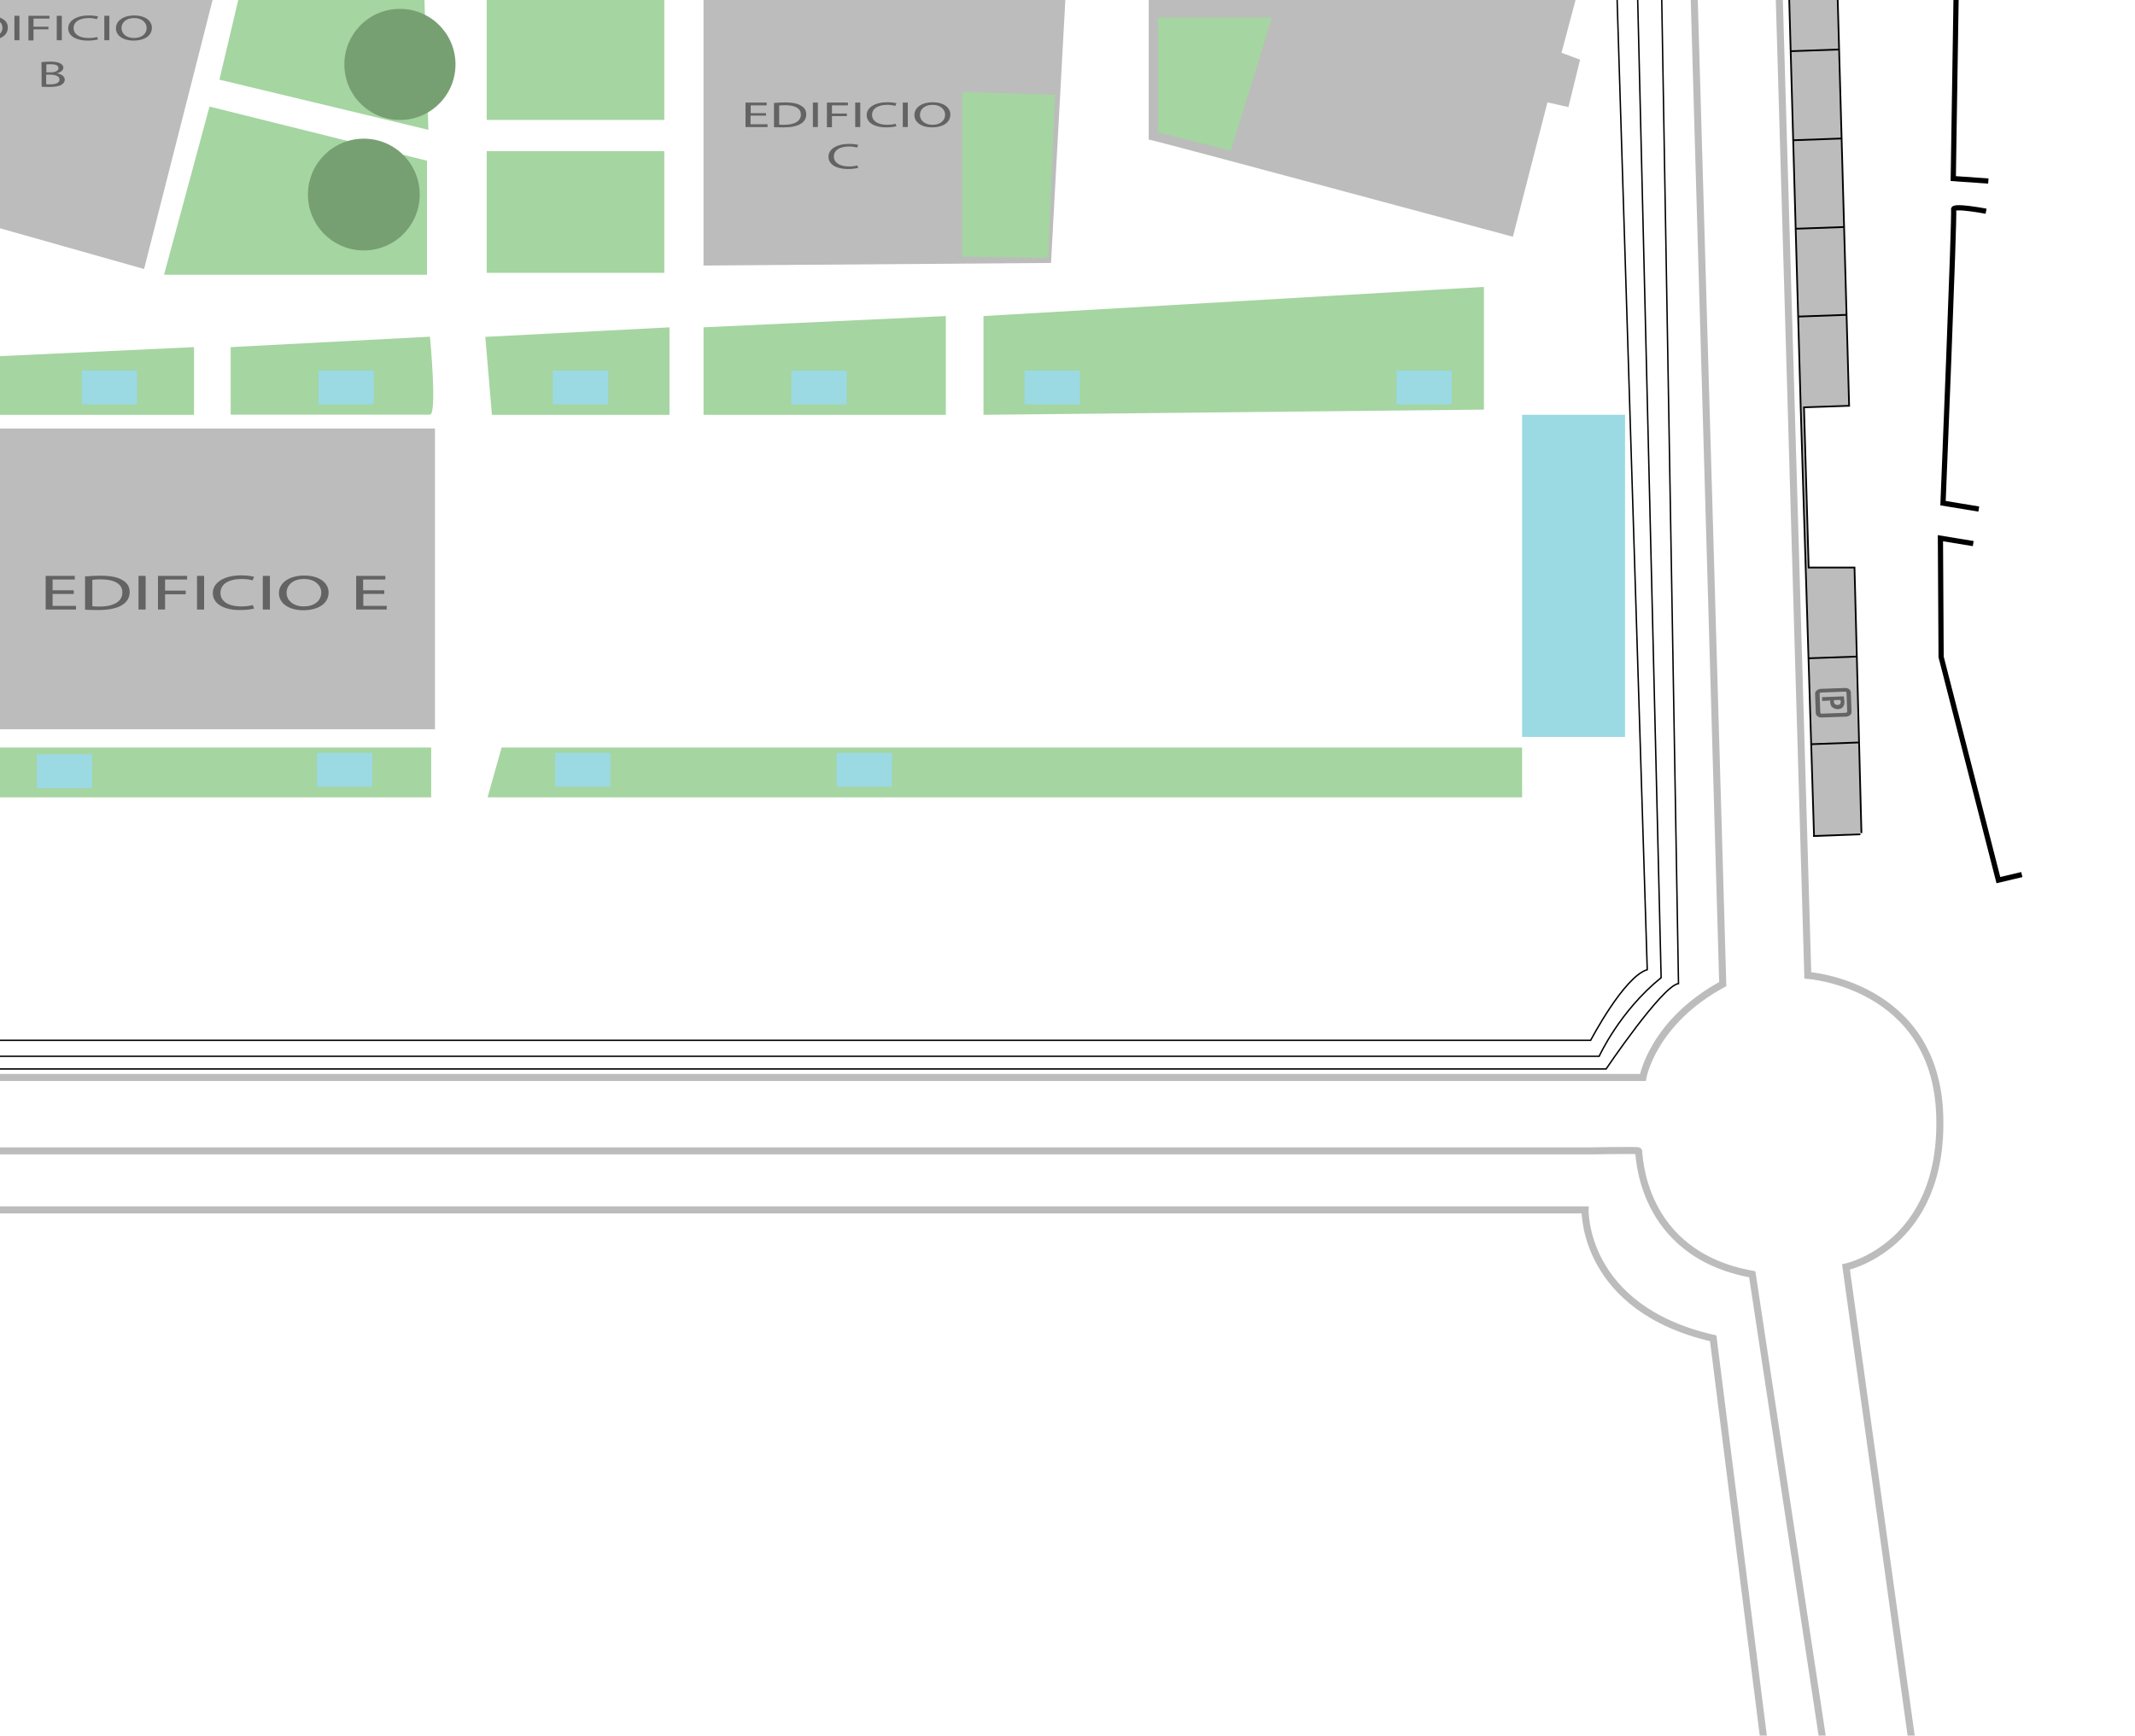 <?xml version="1.0" encoding="utf-8"?>
<!-- Generator: Adobe Illustrator 21.0.2, SVG Export Plug-In . SVG Version: 6.00 Build 0)  -->
<svg version="1.1" id="Layer_4" xmlns="http://www.w3.org/2000/svg" xmlns:xlink="http://www.w3.org/1999/xlink" x="0px" y="0px"
	 viewBox="0 0 1230 1000" style="enable-background:new 0 0 1230 1000;" xml:space="preserve">
<style type="text/css">
	.st0{fill:none;stroke:#000000;stroke-width:0.812;stroke-miterlimit:10;}
	.st1{fill:none;stroke:#BCBCBC;stroke-width:4.061;stroke-miterlimit:10;}
	.st2{fill:#A5D5A1;}
	.st3{fill:#77A072;}
	.st4{fill:#BCBCBC;}
	.st5{fill:#9BD9E3;}
	.st6{fill:#636363;}
	.st7{fill:#BCBCBC;stroke:#050507;stroke-miterlimit:10;}
	.st8{fill:none;stroke:#000000;stroke-miterlimit:10;}
	.st9{fill:none;stroke:#000000;stroke-width:3;stroke-miterlimit:10;}
</style>
<path class="st0" d="M-358.1-22.6l34.8,552.3l49.9,69.7H916.4c0,0,19.2-36.7,32.6-40.7L931-20.8"/>
<path class="st0" d="M-368.7-20.8l35.6,553.1l54.4,76.3h1200c0,0,11.7-25.9,35.7-45.3L943-20.8"/>
<path class="st0" d="M-377.7-21.6l34,556.3l61.7,81.2H925.3c0,0,32.3-47.9,41.7-49.2L957-20.8"/>
<path class="st1" d="M-419.9-22.5l24.2,398c0,0-1.9,82.6-8.1,113.7c-4.1,20.7,21.1,35.7,21.1,35.7s32.5,21.1,41.4,67.4
	c0,0,3.2,19.5,24.4,23.6c21.1,4.1,39,4.9,39,4.9H916.4h30.1c0,0,5.5-31.8,46-53.8L975-37.5"/>
<path class="st1" d="M-491.4-22.5l24.2,403.6c0,0-0.8,81.2-8.1,93.4c0,0-6.5,26-32.5,30.9c0,0-52.8,14.6-70.7,65"/>
<circle class="st1" cx="-461.4" cy="624" r="73.1"/>
<path class="st1" d="M-584.1,663c0,0,24.4,9.7,26,18.7c1.6,8.9,98.4,135.6,208-9.3c0,0,4-9.3,22.7-9.3H916.4c0,0,27.1-0.5,27.6,0
	c0.5,0.5,0,59.3,65.5,71.1l43,283.9"/>
<path class="st1" d="M-593,697.1c0,0,10.6,4.9,14.6,17.1c0,0,121.8,138.9,243.6-17.1H913.2c0,0-1.7,56.7,73.8,74l31.5,249.9"/>
<polygon class="st2" points="94.5,158.3 120.7,61.4 246,92.6 246,158.3 "/>
<circle class="st3" cx="209.6" cy="112.1" r="32.2"/>
<rect x="280.4" y="87.1" class="st2" width="102.3" height="70.1"/>
<rect x="280.4" y="-71" class="st2" width="102.3" height="140.1"/>
<rect x="-98.2" y="246.9" class="st4" width="348.8" height="173.3"/>
<polygon class="st2" points="-239.1,214.6 -47.9,206.5 -47.9,239 -239.1,239 "/>
<polygon class="st2" points="-27.9,206.5 111.8,200 111.8,239 -27.9,239 "/>
<path class="st2" d="M132.9,200l114.8-6c0,0,4.3,44.9,0,44.9s-114.8,0-114.8,0V200z"/>
<polygon class="st2" points="279.6,194.1 385.7,188.6 385.7,239 283.4,239 "/>
<polygon class="st2" points="405.3,188.6 544.9,182.1 544.9,239 405.3,239 "/>
<rect x="-312.5" y="430.7" class="st2" width="560.9" height="28.7"/>
<polygon class="st2" points="289,430.7 280.9,459.4 876.9,459.4 876.9,430.7 "/>
<polygon class="st2" points="566.6,182.1 854.9,165.3 854.9,236 566.6,239 "/>
<rect x="47.1" y="213.5" class="st5" width="31.9" height="19.5"/>
<rect x="-93.7" y="213.5" class="st5" width="31.9" height="19.5"/>
<rect x="-218.5" y="216.5" class="st5" width="31.9" height="19.5"/>
<rect x="183.5" y="213.5" class="st5" width="31.9" height="19.5"/>
<rect x="318.5" y="213.5" class="st5" width="31.9" height="19.5"/>
<rect x="455.9" y="213.5" class="st5" width="31.9" height="19.5"/>
<rect x="590.2" y="213.5" class="st5" width="31.9" height="19.5"/>
<rect x="876.9" y="239" class="st5" width="59.3" height="185.6"/>
<rect x="804.5" y="213.5" class="st5" width="31.9" height="19.5"/>
<rect x="482" y="433.8" class="st5" width="31.9" height="19.5"/>
<rect x="319.8" y="433.8" class="st5" width="31.9" height="19.5"/>
<rect x="182.6" y="433.8" class="st5" width="31.9" height="19.5"/>
<rect x="21.2" y="434.6" class="st5" width="31.9" height="19.5"/>
<rect x="-140.6" y="433.8" class="st5" width="31.9" height="19.5"/>
<g>
	<path class="st6" d="M42.5,342.2H30.3v6.9h13.5v2.1H26.3v-19.4h16.8v2.1H30.3v6.2h12.2V342.2z"/>
	<path class="st6" d="M221.5,342.2h-12.2v6.9h13.5v2.1h-17.6v-19.4h16.8v2.1h-12.8v6.2h12.2V342.2z"/>
	<path class="st6" d="M49.1,332.1c2.4-0.2,5.4-0.4,8.6-0.4c5.9,0,9.9,0.8,12.6,2.4c2.9,1.6,4.4,3.8,4.4,7s-1.5,5.8-4.5,7.6
		c-2.9,1.8-7.7,2.8-13.8,2.8c-2.9,0-5.3-0.1-7.4-0.2v-19.2C48.9,332.1,49.1,332.1,49.1,332.1z M53,349.3c1.1,0.1,2.6,0.2,4.1,0.2
		c8.6,0,13.4-3,13.4-8.2c0-4.6-4.1-7.5-12.6-7.5c-2.1,0-3.6,0.1-4.7,0.3v15.2H53z"/>
	<path class="st6" d="M83.9,331.8v19.4h-4.1v-19.4H83.9z"/>
	<path class="st6" d="M91,331.8h16.8v2.1H95.1v6.4h11.9v2.1H95.1v8.8H91V331.8z"/>
	<path class="st6" d="M117.6,331.8v19.4h-4.1v-19.4H117.6z"/>
	<path class="st6" d="M146.4,350.6c-1.5,0.5-4.5,0.9-8.3,0.9c-8.9,0-15.5-3.5-15.5-9.8c0-6.1,6.6-10.2,16.4-10.2
		c3.9,0,6.3,0.6,7.4,0.8l-0.9,2.1c-1.5-0.5-3.8-0.8-6.3-0.8c-7.4,0-12.2,2.9-12.2,8c0,4.8,4.4,7.8,12,7.8c2.4,0,5-0.3,6.6-0.8
		L146.4,350.6z"/>
	<path class="st6" d="M155.5,331.8v19.4h-4.1v-19.4H155.5z"/>
	<path class="st6" d="M189.3,341.4c0,6.7-6.5,10.2-14.6,10.2c-8.3,0-14-4-14-9.8c0-6.2,6.2-10.2,14.6-10.2
		C183.7,331.6,189.3,335.6,189.3,341.4z M165.1,341.6c0,4.1,3.6,7.8,9.9,7.8c6.5,0,10.1-3.6,10.1-8c0-3.8-3.3-7.8-9.9-7.8
		C168.4,333.6,165.1,337.4,165.1,341.6z"/>
</g>
<polygon class="st2" points="126.4,45.9 157.8,-86.8 242.5,-67.2 246.8,74.8 "/>
<ellipse transform="matrix(1 -2.999901e-02 2.999901e-02 1 -1.01 6.925)" class="st3" cx="230.3" cy="37.1" rx="32" ry="32"/>
<ellipse transform="matrix(1 -2.999901e-02 2.999901e-02 1 1.262 6.201)" class="st3" cx="207.3" cy="-39" rx="32" ry="32"/>
<polygon class="st4" points="-52.4,116.7 83,155 168.3,-179.9 167.5,-194.1 -54.8,-191 "/>
<rect x="-51.6" y="44.3" transform="matrix(1 -5.197709e-03 5.197709e-03 1 -0.414 -0.229)" class="st2" width="14.6" height="70.6"/>
<polygon class="st2" points="-52.1,-24.2 -51.9,18.3 -41,18.3 -31.4,-24.3 "/>
<g>
	<path class="st6" d="M-18.8,16.6h-8.8v5h9.8v1.6h-12.7V9.1h12.2v1.6h-9.2v4.5h8.8V16.6z"/>
	<path class="st6" d="M-14,9.3c1.7-0.1,3.9-0.3,6.2-0.3c4.2,0,7.2,0.6,9.1,1.8c2.1,1.1,3.2,2.8,3.2,5.1s-1.1,4.2-3.3,5.5
		c-2.1,1.3-5.5,2-10,2c-2.1,0-3.8-0.1-5.3-0.1V9.3C-14.1,9.3-14,9.3-14,9.3z M-11.2,21.8c0.8,0.1,1.8,0.1,2.9,0.1
		c6.2,0,9.7-2.2,9.7-5.9c0-3.3-2.9-5.4-9.1-5.4c-1.5,0-2.6,0.1-3.4,0.2v11H-11.2z"/>
	<path class="st6" d="M11.2,9.1v14.1H8.3V9.1H11.2z"/>
	<path class="st6" d="M16.3,9.1h12.2v1.6h-9.2v4.7h8.6v1.5h-8.6v6.4h-2.9V9.1z"/>
	<path class="st6" d="M35.6,9.1v14.1h-2.9V9.1H35.6z"/>
	<path class="st6" d="M56.5,22.7c-1.1,0.3-3.3,0.7-6,0.7c-6.4,0-11.2-2.5-11.2-7.1c0-4.4,4.8-7.4,11.9-7.4c2.8,0,4.6,0.4,5.3,0.6
		L55.8,11c-1.1-0.3-2.7-0.6-4.6-0.6c-5.3,0-8.8,2.1-8.8,5.8c0,3.4,3.2,5.7,8.7,5.7c1.7,0,3.6-0.2,4.8-0.6L56.5,22.7z"/>
	<path class="st6" d="M63,9.1v14.1h-2.9V9.1H63z"/>
	<path class="st6" d="M87.5,16c0,4.9-4.7,7.4-10.6,7.4c-6,0-10.1-2.9-10.1-7.1c0-4.5,4.5-7.4,10.6-7.4C83.4,8.9,87.5,11.8,87.5,16z
		 M70,16.2c0,3,2.6,5.7,7.2,5.7c4.7,0,7.3-2.6,7.3-5.8c0-2.8-2.4-5.7-7.2-5.7C72.4,10.4,70,13.2,70,16.2z"/>
</g>
<path class="st6" d="M23.9,35.8c1.2-0.1,3.1-0.3,5-0.3c2.7,0,4.5,0.3,5.8,1c1.1,0.6,1.8,1.4,1.8,2.5c0,1.4-1.4,2.6-3.6,3.2v0.1
	c2,0.3,4.4,1.4,4.4,3.6c0,1.2-0.7,2.1-1.8,2.9c-1.5,0.9-3.9,1.3-7.3,1.3c-1.9,0-3.4-0.1-4.2-0.1L23.9,35.8L23.9,35.8z M26.6,41.7
	h2.5c2.9,0,4.6-1,4.6-2.4c0-1.7-1.9-2.3-4.6-2.3c-1.3,0-2,0.1-2.4,0.1V41.7z M26.6,48.5c0.5,0.1,1.3,0.1,2.3,0.1
	c2.9,0,5.4-0.7,5.4-2.8c0-1.9-2.5-2.8-5.4-2.8h-2.3V48.5z"/>
<polygon class="st4" points="622.1,-153.3 605.5,151.5 405.3,153 405.3,-150.5 "/>
<polygon class="st2" points="554.3,147.9 554.3,53 607.8,54.6 603.9,148.6 "/>
<g>
	<path class="st6" d="M441.2,66.6h-8.8v5h9.8v1.6h-12.7V59.1h12.2v1.6h-9.2v4.5h8.8V66.6z"/>
	<path class="st6" d="M446,59.3c1.7-0.1,3.9-0.3,6.2-0.3c4.2,0,7.2,0.6,9.1,1.8c2.1,1.1,3.2,2.8,3.2,5.1c0,2.3-1.1,4.2-3.3,5.5
		c-2.1,1.3-5.5,2-10,2c-2.1,0-3.8-0.1-5.3-0.1V59.3C445.9,59.3,446,59.3,446,59.3z M448.8,71.8c0.8,0.1,1.8,0.1,2.9,0.1
		c6.2,0,9.7-2.2,9.7-5.9c0-3.3-2.9-5.4-9.1-5.4c-1.5,0-2.6,0.1-3.4,0.2v11H448.8z"/>
	<path class="st6" d="M471.2,59.1v14.1h-2.9V59.1H471.2z"/>
	<path class="st6" d="M476.3,59.1h12.2v1.6h-9.2v4.7h8.6v1.5h-8.6v6.4h-2.9V59.1z"/>
	<path class="st6" d="M495.6,59.1v14.1h-2.9V59.1H495.6z"/>
	<path class="st6" d="M516.5,72.7c-1.1,0.3-3.3,0.7-6,0.7c-6.4,0-11.2-2.5-11.2-7.1c0-4.4,4.8-7.4,11.9-7.4c2.8,0,4.6,0.4,5.3,0.6
		l-0.7,1.5c-1.1-0.3-2.7-0.6-4.6-0.6c-5.3,0-8.8,2.1-8.8,5.8c0,3.4,3.2,5.7,8.7,5.7c1.7,0,3.6-0.2,4.8-0.6L516.5,72.7z"/>
	<path class="st6" d="M494.5,96.7c-1.1,0.3-3.3,0.7-6,0.7c-6.4,0-11.2-2.5-11.2-7.1c0-4.4,4.8-7.4,11.9-7.4c2.8,0,4.6,0.4,5.3,0.6
		l-0.7,1.5c-1.1-0.3-2.7-0.6-4.6-0.6c-5.3,0-8.8,2.1-8.8,5.8c0,3.4,3.2,5.7,8.7,5.7c1.7,0,3.6-0.2,4.8-0.6L494.5,96.7z"/>
	<path class="st6" d="M523,59.1v14.1h-2.9V59.1H523z"/>
	<path class="st6" d="M547.5,66c0,4.9-4.7,7.4-10.6,7.4c-6,0-10.1-2.9-10.1-7.1c0-4.5,4.5-7.4,10.6-7.4
		C543.4,58.9,547.5,61.8,547.5,66z M530,66.2c0,3,2.6,5.7,7.2,5.7c4.7,0,7.3-2.6,7.3-5.8c0-2.8-2.4-5.7-7.2-5.7
		C532.4,60.4,530,63.2,530,66.2z"/>
</g>
<path class="st4" d="M661.8,80.4c4.5,0.7,209.8,56,209.8,56L891.5,59l12.1,2.7l6.7-27.3l-10.7-4l25.3-94.9v-85.1h12v-30.8h-14.6
	l0.6-61.2l0.7-20h16v-29.3h-17.3l0.7-8H835v9.3l-173.2,1L661.8,80.4L661.8,80.4z"/>
<polygon class="st2" points="667.1,76.3 667.1,10.1 732.8,10.1 709.1,86.8 "/>
<path class="st1" d="M1024-37.5l17.5,599.5c0,0,73.5,5,76,80.5s-54,87.5-54,87.5l39,280.5"/>
<polyline class="st7" points="1045.1,482 1037.4,234.4 1018.7,-430 1017.5,-470 1045.5,-471 1065.3,233.8 1039.3,234.7 1042,327 
	1068.4,327 1072.4,480 "/>
<line class="st8" x1="1044.5" y1="481.7" x2="1071.8" y2="480.7"/>
<line class="st8" x1="1043" y1="428.8" x2="1070.6" y2="427.8"/>
<line class="st8" x1="1041.6" y1="379.3" x2="1069.5" y2="378.3"/>
<line class="st8" x1="1035.9" y1="182.4" x2="1063.8" y2="181.4"/>
<line class="st8" x1="1034.5" y1="131.8" x2="1062.4" y2="130.8"/>
<line class="st8" x1="1033.1" y1="80.8" x2="1060.9" y2="79.8"/>
<line class="st8" x1="1031.6" y1="29.5" x2="1059.6" y2="28.5"/>
<line class="st8" x1="1030.1" y1="-21.5" x2="1057.7" y2="-22.5"/>
<line class="st8" x1="1028.7" y1="-72.5" x2="1056.7" y2="-73.5"/>
<line class="st8" x1="1027.3" y1="-122.5" x2="1055.3" y2="-123.5"/>
<line class="st8" x1="1025.8" y1="-174.8" x2="1053.4" y2="-175.8"/>
<line class="st8" x1="1024.4" y1="-225" x2="1052.4" y2="-226.1"/>
<line class="st8" x1="1022.9" y1="-276.7" x2="1050.9" y2="-277.7"/>
<line class="st8" x1="1021.5" y1="-326.7" x2="1049.5" y2="-327.7"/>
<line class="st8" x1="1019.6" y1="-378" x2="1048" y2="-379"/>
<line class="st8" x1="1018.7" y1="-430" x2="1046.5" y2="-431"/>
<path class="st8" d="M1210.3,992.1"/>
<polyline class="st9" points="1147.7,-5.8 1127,-6.4 1125.3,102.9 1145.5,104.3 "/>
<path class="st9" d="M1144.2,121.7c0,0-19.4-3.7-18.7-1s-6.1,169.2-6.1,169.2l20.6,3.4"/>
<polyline class="st9" points="1136.8,313.2 1117.9,310.1 1118.3,378.5 1151.3,507.1 1164.8,503.9 "/>
<g>
	<path class="st6" d="M1054.4,403.6c0,0.3,0,0.5,0,0.9c0.1,1.4,0.4,2.5,1.5,3.2c0.7,0.5,1.7,0.9,2.9,0.9s2.3-0.5,2.9-1.2
		c0.6-0.7,0.9-1.7,0.9-3.1c-0.1-1.4-0.3-2.4-0.4-3.1l-12.5,0.5l0.1,2.2L1054.4,403.6L1054.4,403.6z M1060.3,403.4
		c0,0.1,0.2,0.5,0.2,1c0,1.1-0.6,1.8-1.8,1.8s-2.1-0.6-2.2-1.9c0-0.3,0-0.5,0-0.9l3.8-0.1L1060.3,403.4z"/>
	<path class="st6" d="M1045.7,399.6l0.4,11.3c0.1,1.4,1.5,2.6,3.4,2.5l14-0.5c1.7-0.1,3.3-1.2,3.2-2.7l-0.4-11.3
		c-0.1-1.4-1.5-2.6-3.4-2.5l-14,0.5C1047.1,397.1,1045.7,398.2,1045.7,399.6z M1062.9,398.5c0.5,0,0.9,0.3,0.9,0.6l0.4,10.9
		c0,0.5-0.3,0.6-0.9,0.7l-13.7,0.5c-0.5,0-0.9-0.3-0.9-0.6l-0.4-10.9c0-0.5,0.3-0.6,0.9-0.7L1062.9,398.5z"/>
</g>
</svg>
